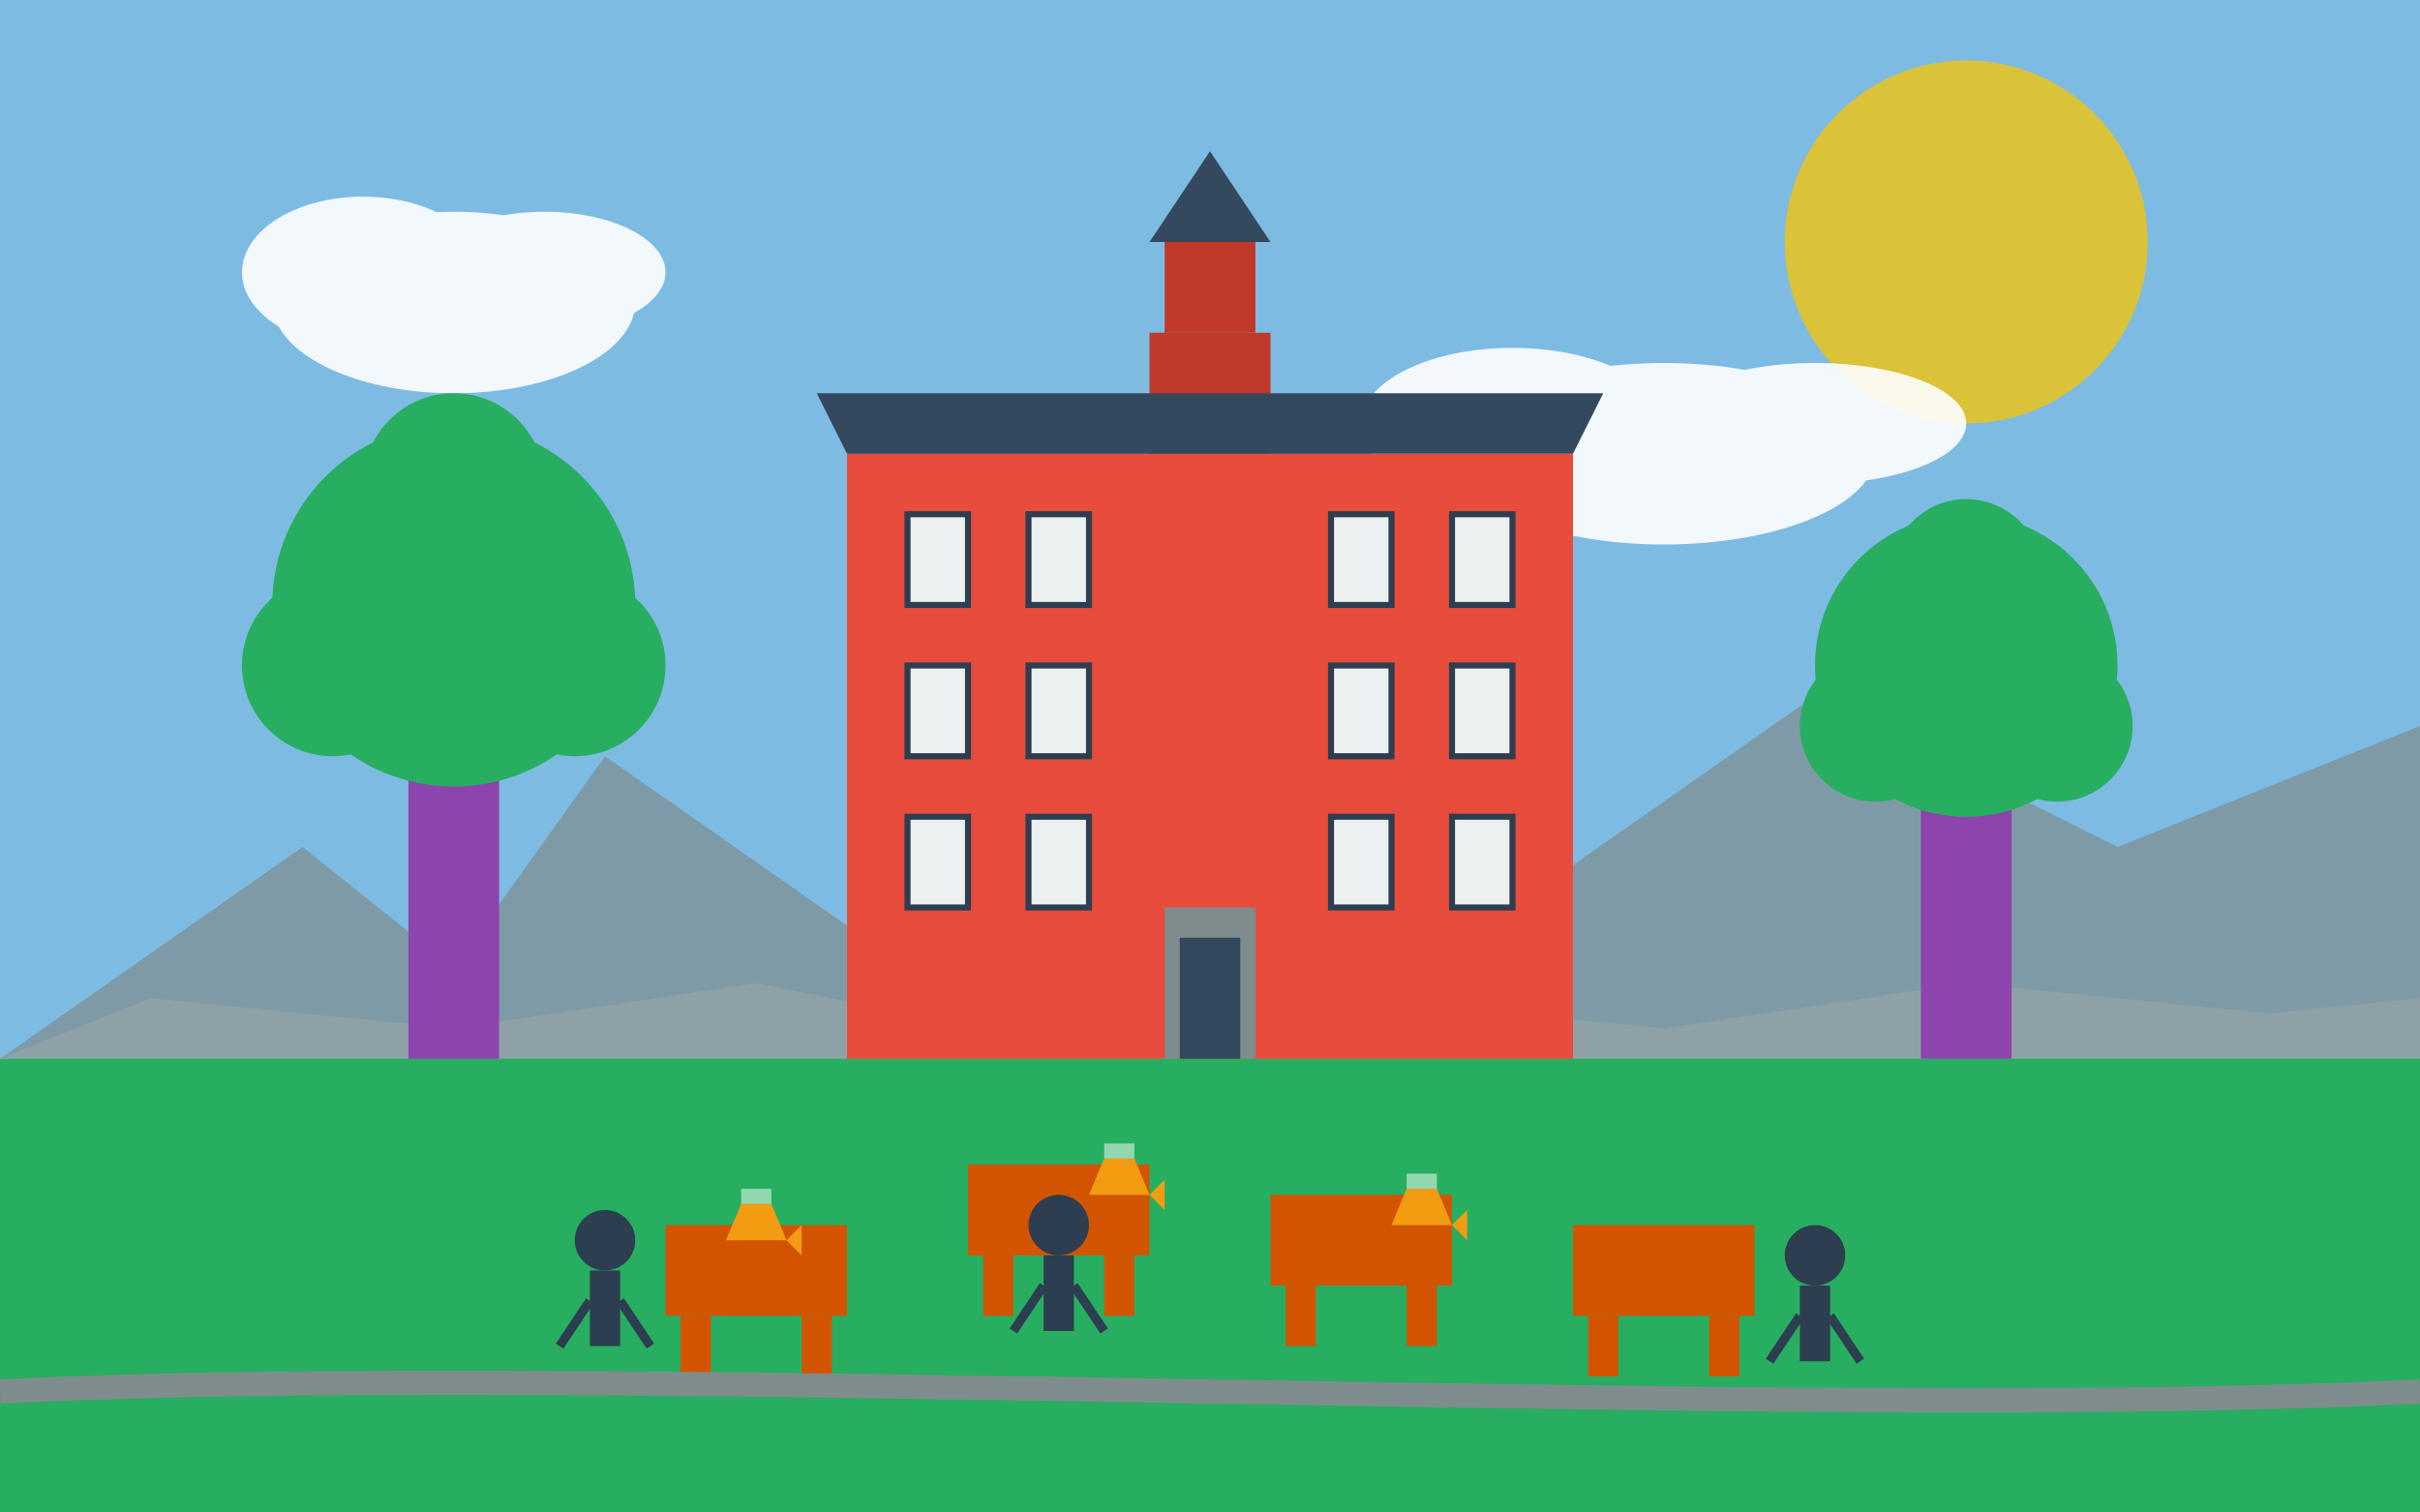 <svg width="800" height="500" viewBox="0 0 800 500" xmlns="http://www.w3.org/2000/svg">
  <!-- Background -->
  <rect width="800" height="500" fill="#ecf0f1" />
  
  <!-- Sky -->
  <rect width="800" height="350" fill="#3498db" opacity="0.6" />
  
  <!-- Sun -->
  <circle cx="650" cy="80" r="60" fill="#f1c40f" opacity="0.8" />
  
  <!-- Clouds -->
  <g opacity="0.9">
    <ellipse cx="150" cy="100" rx="60" ry="30" fill="white" />
    <ellipse cx="120" cy="90" rx="40" ry="25" fill="white" />
    <ellipse cx="180" cy="90" rx="40" ry="20" fill="white" />
    
    <ellipse cx="550" cy="150" rx="70" ry="30" fill="white" />
    <ellipse cx="500" cy="140" rx="50" ry="25" fill="white" />
    <ellipse cx="600" cy="140" rx="50" ry="20" fill="white" />
  </g>
  
  <!-- Mountain background (Alps in the distance) -->
  <path d="M0,350 L100,280 L150,320 L200,250 L300,320 L400,200 L500,300 L600,230 L700,280 L800,240 L800,350 Z" fill="#7f8c8d" opacity="0.7" />
  <path d="M0,350 L50,330 L150,340 L250,325 L350,345 L450,330 L550,340 L650,325 L750,335 L800,330 L800,350 Z" fill="#95a5a6" opacity="0.7" />
  
  <!-- Ground/Grass -->
  <rect x="0" y="350" width="800" height="150" fill="#27ae60" />
  
  <!-- Traditional Bavarian Building (Marienplatz-inspired) -->
  <g transform="translate(400, 350)">
    <!-- Main building -->
    <rect x="-120" y="-200" width="240" height="200" fill="#e74c3c" />
    
    <!-- Windows - left section -->
    <rect x="-100" y="-180" width="20" height="30" fill="#ecf0f1" stroke="#2c3e50" stroke-width="2" />
    <rect x="-100" y="-130" width="20" height="30" fill="#ecf0f1" stroke="#2c3e50" stroke-width="2" />
    <rect x="-100" y="-80" width="20" height="30" fill="#ecf0f1" stroke="#2c3e50" stroke-width="2" />
    
    <!-- Windows - middle left -->
    <rect x="-60" y="-180" width="20" height="30" fill="#ecf0f1" stroke="#2c3e50" stroke-width="2" />
    <rect x="-60" y="-130" width="20" height="30" fill="#ecf0f1" stroke="#2c3e50" stroke-width="2" />
    <rect x="-60" y="-80" width="20" height="30" fill="#ecf0f1" stroke="#2c3e50" stroke-width="2" />
    
    <!-- Windows - middle right -->
    <rect x="40" y="-180" width="20" height="30" fill="#ecf0f1" stroke="#2c3e50" stroke-width="2" />
    <rect x="40" y="-130" width="20" height="30" fill="#ecf0f1" stroke="#2c3e50" stroke-width="2" />
    <rect x="40" y="-80" width="20" height="30" fill="#ecf0f1" stroke="#2c3e50" stroke-width="2" />
    
    <!-- Windows - right section -->
    <rect x="80" y="-180" width="20" height="30" fill="#ecf0f1" stroke="#2c3e50" stroke-width="2" />
    <rect x="80" y="-130" width="20" height="30" fill="#ecf0f1" stroke="#2c3e50" stroke-width="2" />
    <rect x="80" y="-80" width="20" height="30" fill="#ecf0f1" stroke="#2c3e50" stroke-width="2" />
    
    <!-- Central tower -->
    <rect x="-20" y="-240" width="40" height="40" fill="#c0392b" />
    <rect x="-15" y="-270" width="30" height="30" fill="#c0392b" />
    <polygon points="0,-300 -20,-270 20,-270" fill="#34495e" />
    
    <!-- Main door -->
    <rect x="-15" y="-50" width="30" height="50" fill="#7f8c8d" />
    <rect x="-10" y="-40" width="20" height="40" fill="#34495e" />
    
    <!-- Decorative Roof Elements -->
    <path d="M-120,-200 L-130,-220 L130,-220 L120,-200 Z" fill="#34495e" />
  </g>
  
  <!-- Biergarten Area -->
  <g transform="translate(400, 420)">
    <!-- Traditional tables -->
    <g transform="translate(-150, 0)">
      <rect x="-30" y="-15" width="60" height="30" fill="#d35400" />
      <rect x="-25" y="15" width="10" height="20" fill="#d35400" />
      <rect x="15" y="15" width="10" height="20" fill="#d35400" />
    </g>
    
    <g transform="translate(-50, -20)">
      <rect x="-30" y="-15" width="60" height="30" fill="#d35400" />
      <rect x="-25" y="15" width="10" height="20" fill="#d35400" />
      <rect x="15" y="15" width="10" height="20" fill="#d35400" />
    </g>
    
    <g transform="translate(50, -10)">
      <rect x="-30" y="-15" width="60" height="30" fill="#d35400" />
      <rect x="-25" y="15" width="10" height="20" fill="#d35400" />
      <rect x="15" y="15" width="10" height="20" fill="#d35400" />
    </g>
    
    <g transform="translate(150, 0)">
      <rect x="-30" y="-15" width="60" height="30" fill="#d35400" />
      <rect x="-25" y="15" width="10" height="20" fill="#d35400" />
      <rect x="15" y="15" width="10" height="20" fill="#d35400" />
    </g>
    
    <!-- Beer steins -->
    <g transform="translate(-160, -10)">
      <path d="M0,0 L5,-12 L15,-12 L20,0 Z" fill="#f39c12" />
      <path d="M20,0 L25,-5 L25,5 L20,0 Z" fill="#f39c12" />
      <rect x="5" y="-12" width="10" height="-5" fill="white" opacity="0.5" />
    </g>
    
    <g transform="translate(-40, -25)">
      <path d="M0,0 L5,-12 L15,-12 L20,0 Z" fill="#f39c12" />
      <path d="M20,0 L25,-5 L25,5 L20,0 Z" fill="#f39c12" />
      <rect x="5" y="-12" width="10" height="-5" fill="white" opacity="0.5" />
    </g>
    
    <g transform="translate(60, -15)">
      <path d="M0,0 L5,-12 L15,-12 L20,0 Z" fill="#f39c12" />
      <path d="M20,0 L25,-5 L25,5 L20,0 Z" fill="#f39c12" />
      <rect x="5" y="-12" width="10" height="-5" fill="white" opacity="0.5" />
    </g>
  </g>
  
  <!-- Traditional oak trees with benches -->
  <g transform="translate(150, 350)">
    <!-- Tree trunk -->
    <rect x="-15" y="-120" width="30" height="120" fill="#8e44ad" />
    <!-- Tree foliage -->
    <circle cx="0" cy="-150" r="60" fill="#27ae60" />
    <circle cx="-40" cy="-130" r="30" fill="#27ae60" />
    <circle cx="40" cy="-130" r="30" fill="#27ae60" />
    <circle cx="0" cy="-190" r="30" fill="#27ae60" />
  </g>
  
  <g transform="translate(650, 350)">
    <!-- Tree trunk -->
    <rect x="-15" y="-100" width="30" height="100" fill="#8e44ad" />
    <!-- Tree foliage -->
    <circle cx="0" cy="-130" r="50" fill="#27ae60" />
    <circle cx="-30" cy="-110" r="25" fill="#27ae60" />
    <circle cx="30" cy="-110" r="25" fill="#27ae60" />
    <circle cx="0" cy="-160" r="25" fill="#27ae60" />
  </g>
  
  <!-- People silhouettes -->
  <g>
    <circle cx="200" cy="410" r="10" fill="#2c3e50" />
    <rect x="195" y="420" width="10" height="25" fill="#2c3e50" />
    <line x1="195" y1="430" x2="185" y2="445" stroke="#2c3e50" stroke-width="3" />
    <line x1="205" y1="430" x2="215" y2="445" stroke="#2c3e50" stroke-width="3" />
    
    <circle cx="350" cy="405" r="10" fill="#2c3e50" />
    <rect x="345" y="415" width="10" height="25" fill="#2c3e50" />
    <line x1="345" y1="425" x2="335" y2="440" stroke="#2c3e50" stroke-width="3" />
    <line x1="355" y1="425" x2="365" y2="440" stroke="#2c3e50" stroke-width="3" />
    
    <circle cx="600" cy="415" r="10" fill="#2c3e50" />
    <rect x="595" y="425" width="10" height="25" fill="#2c3e50" />
    <line x1="595" y1="435" x2="585" y2="450" stroke="#2c3e50" stroke-width="3" />
    <line x1="605" y1="435" x2="615" y2="450" stroke="#2c3e50" stroke-width="3" />
  </g>
  
  <!-- Path/road -->
  <path d="M0,460 C200,450 600,470 800,460" fill="none" stroke="#7f8c8d" stroke-width="8" />
</svg>